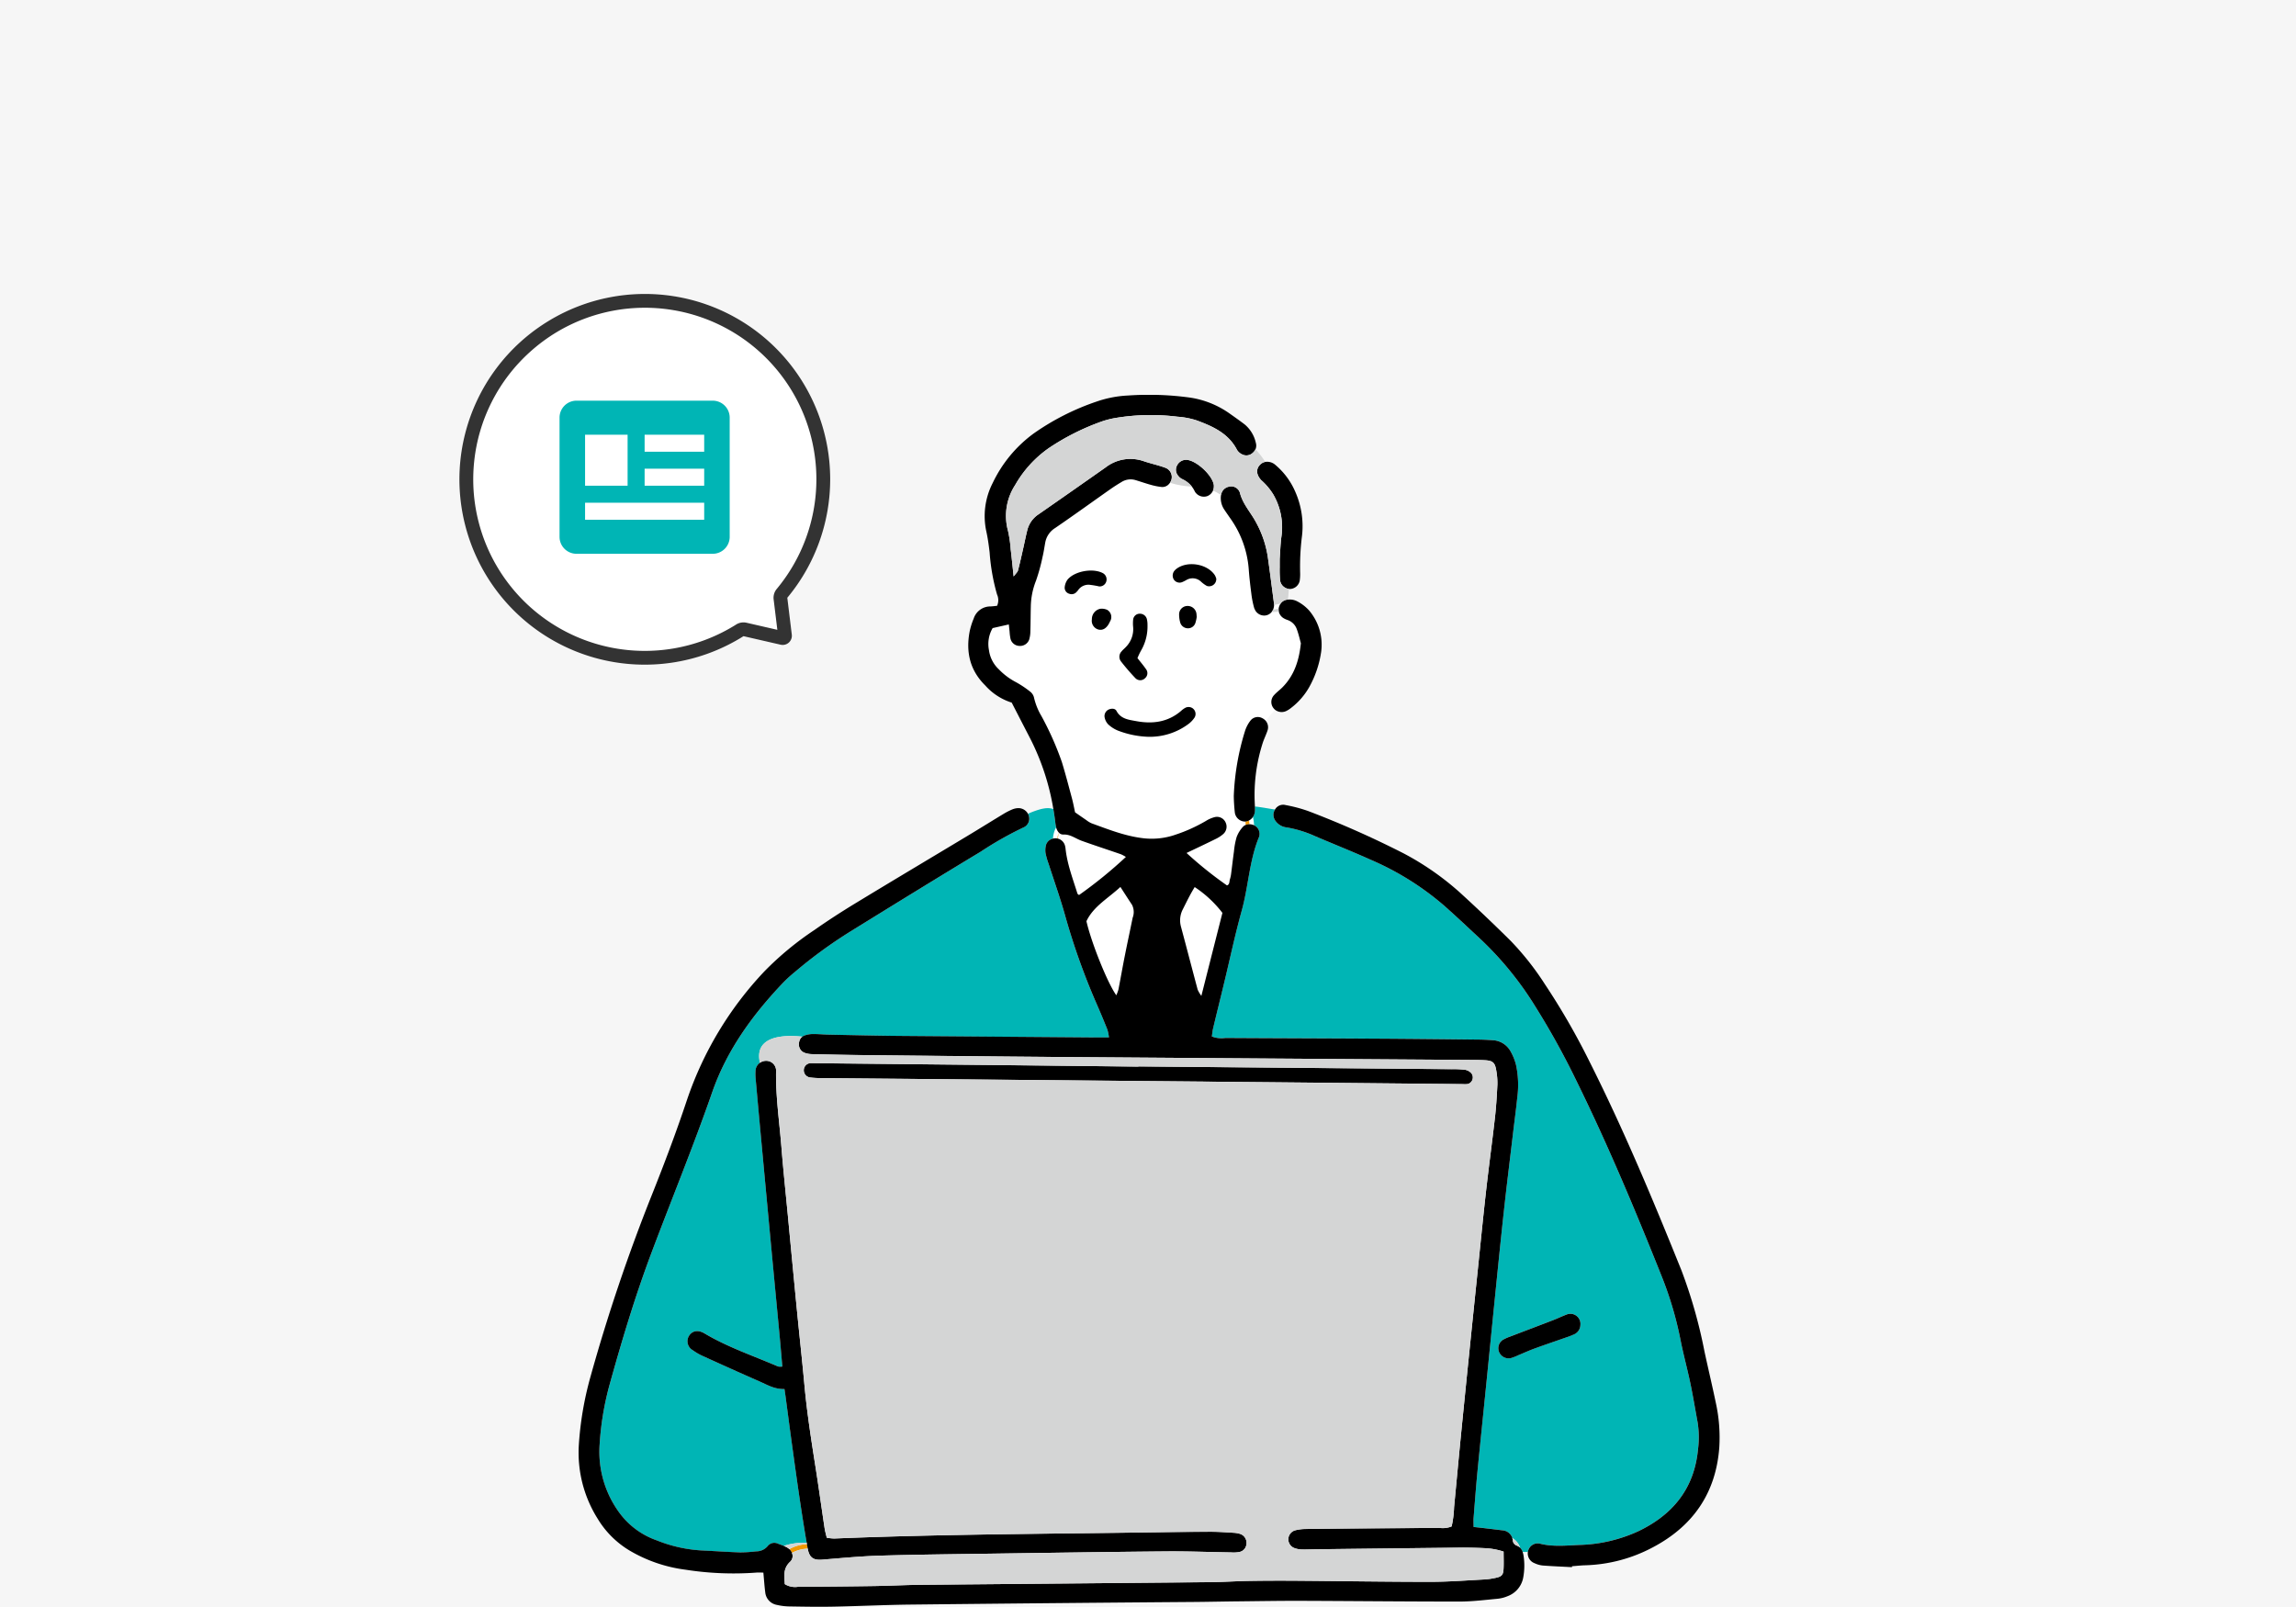 <svg xmlns="http://www.w3.org/2000/svg" xmlns:xlink="http://www.w3.org/1999/xlink" width="500" height="350" viewBox="0 0 500 350"><defs><clipPath id="a"><rect width="248.487" height="263.945" fill="none"/></clipPath></defs><g transform="translate(-230 -3442.506)"><path d="M0,0H500V350H0Z" transform="translate(230 3442.506)" fill="#f6f6f6"/><g transform="translate(356 3528.506)"><g clip-path="url(#a)"><path d="M128.067,109.147c-2.854-.989-5.731-1.916-8.571-2.942-1.312-.474-2.426-1.425-3.968-1.348a1.235,1.235,0,0,1-.988-.441.061.061,0,0,1-.013-.015,2.537,2.537,0,0,1-.492-.891c-.023-.07-.042-.14-.06-.212a4.558,4.558,0,0,0-.381.839,6.143,6.143,0,0,0-.312,1.607c.039-.01.079-.02.119-.027a2.173,2.173,0,0,1,.44-.04,1.972,1.972,0,0,1,.421.05,5.289,5.289,0,0,1,.254-1.253c-.057.421-.117.846-.167,1.273a2.149,2.149,0,0,1,1.5,1.4,4.02,4.02,0,0,1,.162.784c.361,3.389,1.589,6.549,2.584,9.774.043.134.23.224.35.336a96.537,96.537,0,0,0,10.208-8.3,7.71,7.71,0,0,0-1.093-.591" transform="translate(-9.98 -9.101)" fill="#fff"/><path d="M128.679,117.53c-2.782,2.565-5.894,4.251-7.4,7.463,1.061,4.663,4.59,13.464,6.5,16.134a8.762,8.762,0,0,0,.471-1.27c.46-2.345.866-4.7,1.33-7.044.569-2.862,1.185-5.717,1.765-8.579a3.45,3.45,0,0,0-.147-2.824c-.782-1.171-1.535-2.358-2.521-3.88" transform="translate(-10.684 -10.354)" fill="#fff"/><path d="M146.826,117.56c-1.028,1.664-1.786,3.258-2.58,4.836a5.193,5.193,0,0,0-.389,3.865c1.22,4.549,2.4,9.11,3.62,13.659a7.108,7.108,0,0,0,.8,1.344c1.578-6.223,3.059-12.069,4.587-18.082a24.819,24.819,0,0,0-6.041-5.622" transform="translate(-12.656 -10.357)" fill="#fff"/><path d="M163.066,50.825a4.559,4.559,0,0,1-.963-.44,2.284,2.284,0,0,1-.993-1.4c-.522.047-1.04.072-1.557.078a2.13,2.13,0,0,1-1.382.761,2.245,2.245,0,0,1-2.161-1.072.387.387,0,0,1-.181-.349,2.393,2.393,0,0,1-.088-.243,19.689,19.689,0,0,1-.614-3.129c-.23-1.759-.437-3.525-.562-5.294a21.927,21.927,0,0,0-4.047-11.114c-.454-.656-.918-1.308-1.352-1.976a4.446,4.446,0,0,1-.671-2.8c.007-.085.017-.17.032-.252a8.849,8.849,0,0,0-1.746-.976,2.224,2.224,0,0,1-1.21,1.195,2.268,2.268,0,0,1-2.433-.578,1.832,1.832,0,0,1-.315-.422,5.812,5.812,0,0,0-.658-1.075,19.7,19.7,0,0,1-4.751-.826,2.021,2.021,0,0,1-.16.207,1.922,1.922,0,0,1-1.652.717,14.059,14.059,0,0,1-2.333-.462c-1.113-.306-2.206-.688-3.311-1.025a3.718,3.718,0,0,0-3.081.394c-.841.5-1.67,1.026-2.468,1.587-4,2.812-7.965,5.682-12.005,8.441a4.694,4.694,0,0,0-2.153,3.194c-.187,1.051-.336,2.11-.591,3.143a40.5,40.5,0,0,1-1.413,5.128,16.006,16.006,0,0,0-1.131,5.445c-.052,1.868-.045,3.738-.1,5.6a6.441,6.441,0,0,1-.272,1.829,2.1,2.1,0,0,1-2.1,1.342,2.056,2.056,0,0,1-1.949-1.539,10.779,10.779,0,0,1-.2-1.579c-.057-.512-.11-1.023-.168-1.559-1.249.279-2.355.529-3.528.791A6.9,6.9,0,0,0,98,57.412a6.989,6.989,0,0,0,2.179,4.177,14.384,14.384,0,0,0,3.6,2.709,21.239,21.239,0,0,1,3.284,2.194,2.317,2.317,0,0,1,.769,1.347,14.137,14.137,0,0,0,1.609,3.93,66.343,66.343,0,0,1,4.431,9.983c.8,2.632,1.5,5.3,2.209,7.957.274,1.028.461,2.075.661,2.986.9.624,1.68,1.173,2.468,1.707a5.558,5.558,0,0,0,1.125.686c3.591,1.3,7.144,2.722,10.979,3.216a15.751,15.751,0,0,0,7.354-.753,34.4,34.4,0,0,0,6.549-2.965,6.878,6.878,0,0,1,1.931-.844,2.06,2.06,0,0,1,2.406,1.223,2.128,2.128,0,0,1-.524,2.443,7.026,7.026,0,0,1-1.542,1.03c-2.148,1.062-4.317,2.081-6.467,3.111a84.316,84.316,0,0,0,8.811,7.071c.618-.234.481-.858.634-1.317a7.281,7.281,0,0,0,.274-1.3c.209-1.585.384-3.179.606-4.764a17.277,17.277,0,0,1,.578-3.139,6.78,6.78,0,0,1,1.371-2.233,1.576,1.576,0,0,1,.616-.424c-.02-.247-.04-.49-.059-.734a.259.259,0,0,1-.046.005,2.269,2.269,0,0,1-2.258-1.881c-.192-1.218-.17-2.468-.24-3.7a54.255,54.255,0,0,1,2.433-14.1,7.328,7.328,0,0,1,1.21-2.321,2.029,2.029,0,0,1,2.525-.536,1.236,1.236,0,0,1,.12.06,2.443,2.443,0,0,1,.674.546,25.161,25.161,0,0,1,2.051-2.4,2.187,2.187,0,0,1-.337-.337,2.268,2.268,0,0,1-.289-.454,2.176,2.176,0,0,1,.421-2.458c.53-.589,1.188-1.061,1.752-1.624,2.565-2.572,3.648-5.784,4.05-9.637-.232-.825-.476-1.949-.871-3.014a3.257,3.257,0,0,0-1.979-2.031m-36.185,6.816c.277-.339.634-.616.928-.943a5.544,5.544,0,0,0,1.585-4.357,8,8,0,0,1,0-1.584,1.426,1.426,0,0,1,1.423-1.31,1.558,1.558,0,0,1,1.569,1.178,5.565,5.565,0,0,1,.132,1.315,10.446,10.446,0,0,1-1.435,5.584,14.667,14.667,0,0,0-.75,1.587c.686.881,1.322,1.62,1.868,2.42a1.424,1.424,0,0,1-.19,1.931,1.461,1.461,0,0,1-2.14,0,46.92,46.92,0,0,1-3.114-3.613,1.67,1.67,0,0,1,.127-2.206m-6.8-14.479a2.716,2.716,0,0,0-2.593,1.038,3.5,3.5,0,0,1-.519.6,1.4,1.4,0,0,1-1.489.29,1.35,1.35,0,0,1-.991-1.418A3.38,3.38,0,0,1,115.118,42c1.572-1.857,5.51-2.535,7.661-1.4a1.553,1.553,0,0,1,.763,1.806,1.5,1.5,0,0,1-1.549,1.1,17.957,17.957,0,0,0-1.917-.336m1.737,9.724a1.977,1.977,0,0,1-1.407-2.233,2.288,2.288,0,0,1,1.814-2.281,2.871,2.871,0,0,1,1.509.227,1.8,1.8,0,0,1,.629,2.515c-.614,1.42-1.5,2.039-2.545,1.772m20.952,19.158a5.563,5.563,0,0,1-1.247,1.35,14.065,14.065,0,0,1-9.227,2.837,20.183,20.183,0,0,1-6.213-1.332,6.947,6.947,0,0,1-2.2-1.43,3.02,3.02,0,0,1-.7-1.4,1.564,1.564,0,0,1,.881-1.757c.624-.267,1.384-.269,1.694.309.946,1.777,2.7,1.924,4.314,2.223,3.543.657,6.9.228,9.764-2.241a4.379,4.379,0,0,1,.853-.631,1.515,1.515,0,0,1,2.074,2.074m.17-20.558a1.689,1.689,0,0,1-1.62,1.138,1.759,1.759,0,0,1-1.631-1.123,6.318,6.318,0,0,1-.282-1.8,1.827,1.827,0,0,1,1.742-1.939,1.936,1.936,0,0,1,2.031,1.67c.033.171.033.349.065.726a8.438,8.438,0,0,1-.3,1.332m2.5-8.1a6.281,6.281,0,0,1-1.27-.931,2.667,2.667,0,0,0-3.189-.354,8.037,8.037,0,0,1-.938.469,1.5,1.5,0,0,1-1.834-.638,1.653,1.653,0,0,1,.267-1.949,2.27,2.27,0,0,1,.187-.188c2.318-1.953,6.787-1.312,8.5,1.233a3.541,3.541,0,0,1,.327.766,1.562,1.562,0,0,1-2.054,1.592" transform="translate(-8.625 -1.778)" fill="#fff"/><path d="M167.129,50.624a2.7,2.7,0,0,1,.345-.746c-.472.067-.941.16-1.408.262a2.75,2.75,0,0,1-.069.566,2.377,2.377,0,0,1-.172.512c.409-.1.821-.187,1.233-.262a1.875,1.875,0,0,1,.045-.237.957.957,0,0,1,.027-.095" transform="translate(-14.609 -4.394)" fill="#fff"/><path d="M160.3,101.46a1.949,1.949,0,0,1-.2.119c.042.267.072.539.095.813.059,0,.119,0,.18.008a2.374,2.374,0,0,1,.833.219,11.032,11.032,0,0,0-.244-1.834,2.359,2.359,0,0,1-.667.674" transform="translate(-14.105 -8.879)" fill="#fff"/><path d="M257.018,232.487c-.531-2.882-1.008-5.776-1.607-8.643-.656-3.131-1.512-6.221-2.126-9.357a78.09,78.09,0,0,0-4.175-14.036c-5.836-14.609-11.925-29.111-18.9-43.224a168.75,168.75,0,0,0-8.413-15.146,72.484,72.484,0,0,0-11.865-14.694c-2.735-2.542-5.445-5.115-8.244-7.585a61.812,61.812,0,0,0-15.78-9.849c-3.97-1.784-8.02-3.4-12.024-5.1a25.405,25.405,0,0,0-6.343-1.979,3.412,3.412,0,0,1-2.3-1.22,2.331,2.331,0,0,1-.6-1.729,2.2,2.2,0,0,1,.227-.749c.035-.067.07-.135.109-.2-1.459-.22-2.912-.507-4.379-.661a7.477,7.477,0,0,1,0,1c0,.065-.01.129-.017.192a2.428,2.428,0,0,1-.4,1.058,11.032,11.032,0,0,1,.244,1.834,1.987,1.987,0,0,1,.269.152,2.066,2.066,0,0,1,.821,2.353c-2.136,5.143-2.3,10.739-3.773,16.042-1.449,5.222-2.57,10.534-3.842,15.8-.794,3.284-1.608,6.562-2.394,9.849-.142.591-.191,1.206-.282,1.8a5.786,5.786,0,0,0,2.965.322c10.944.065,21.886.087,32.829.152,7.384.042,14.766.122,22.15.2,1.068.01,2.133.062,3.2.137a4.686,4.686,0,0,1,3.912,2.433,11.8,11.8,0,0,1,1.183,2.942,20.789,20.789,0,0,1,.27,7.166c-.257,2.565-.609,5.12-.914,7.681-.678,5.739-1.392,11.475-2.021,17.219-.707,6.453-1.345,12.914-2,19.372-.612,6.016-1.2,12.034-1.806,18.053-.631,6.283-1.295,12.561-1.9,18.846-.335,3.451-.592,6.911-.865,10.37-.046.6-.005,1.2-.005,1.936.854.095,1.539.167,2.226.247,1.325.157,2.647.309,3.969.476a2.429,2.429,0,0,1,2.243,1.7,3.731,3.731,0,0,1,1.661,2.026h-.042c.023.019.045.039.067.062a2.315,2.315,0,0,1,.571.936h1.126a2.331,2.331,0,0,1,.095-.389,2.121,2.121,0,0,1,.319-.608,2.144,2.144,0,0,1,2.241-.813c2.821.713,5.661.4,8.493.279a32.793,32.793,0,0,0,12.9-2.986c7.533-3.6,12.188-9.31,13-17.829a20.96,20.96,0,0,0-.078-5.846m-26.845-19.23a16.238,16.238,0,0,1-1.724.674c-2.335.821-4.681,1.614-7.006,2.462-1.158.422-2.283.941-3.423,1.41a11.639,11.639,0,0,1-1.724.667,2.267,2.267,0,0,1-2.55-1.424,2.188,2.188,0,0,1,.86-2.568,10.015,10.015,0,0,1,1.69-.754c3.054-1.17,6.113-2.32,9.165-3.5.989-.381,1.944-.845,2.935-1.22a2.189,2.189,0,0,1,3.094,2.213,2.3,2.3,0,0,1-1.315,2.039" transform="translate(-13.323 -8.662)" fill="#00b5b5"/><path d="M113.131,141.076a148.134,148.134,0,0,1-6.847-19.34c-1.053-3.673-2.334-7.279-3.5-10.914a15.512,15.512,0,0,1-.658-2.3,4.5,4.5,0,0,1,.109-1.831,2.045,2.045,0,0,1,1.507-1.348,6.143,6.143,0,0,1,.312-1.607,4.549,4.549,0,0,1,.381-.838,7.1,7.1,0,0,1-.17-.946c-.017-.138-.032-.273-.049-.407-.053-.4-.1-.8-.165-1.2q-.1-.711-.224-1.415c-1.247-.521-2.86-.009-4.042.4-.5.177-1,.381-1.48.6a2.163,2.163,0,0,1,.22.586,2.357,2.357,0,0,1,.05.389,2.041,2.041,0,0,1-1.285,2.013,76.163,76.163,0,0,0-9.269,5.255c-9.442,5.7-18.829,11.483-28.211,17.279a101.432,101.432,0,0,0-12.286,8.945,30.293,30.293,0,0,0-2.373,2.149c-6.7,7.011-12.379,14.756-15.593,23.981-4.127,11.845-8.9,23.435-13.3,35.167-3.566,9.5-6.467,19.206-9.175,28.975A63.659,63.659,0,0,0,5.017,237.3a22.447,22.447,0,0,0,4.589,15.256,17.051,17.051,0,0,0,7.927,5.66,30.58,30.58,0,0,0,9.586,2.164c2.842.136,5.682.337,8.524.429a30.356,30.356,0,0,0,3.456-.226,3.207,3.207,0,0,0,2.548-1.185,1.821,1.821,0,0,1,2.2-.487c.427.158.861.308,1.282.485a14.028,14.028,0,0,1,4.984-.681c-.492-2.805-.928-5.622-1.355-8.437-.585-3.865-1.123-7.74-1.657-11.615-.549-3.959-1.065-7.927-1.6-11.892-.057-.431-.128-.861-.227-1.547-2.181.062-3.805-.946-5.5-1.691-4.07-1.781-8.117-3.609-12.161-5.451a12.368,12.368,0,0,1-2.305-1.32,2.232,2.232,0,0,1-.744-3.241c.749-1.057,1.979-1.206,3.307-.412,5.063,3.016,10.639,4.886,16.017,7.2a3.039,3.039,0,0,0,.926.01c-.21-2.364-.4-4.649-.614-6.932q-.974-10.357-1.961-20.712-.962-10.226-1.907-20.451-.662-7.17-1.309-14.344a11.087,11.087,0,0,1-.04-2.129,2.235,2.235,0,0,1,.946-1.589c-1.25-5.475,4.32-6.211,9.24-5.677a1.852,1.852,0,0,1,.483-.259,5.574,5.574,0,0,1,1.819-.315c1.155-.01,2.308.108,3.463.132,5.07.1,10.14.224,15.21.272q21.349.2,42.7.337c.968,0,1.936,0,3.094,0a9.658,9.658,0,0,0-.332-1.674c-.793-1.979-1.6-3.955-2.47-5.9" transform="translate(-0.437 -8.696)" fill="#00b5b5"/><path d="M160.123,102.47c-.023-.274-.052-.546-.095-.813a1.968,1.968,0,0,1-.773.23c.02.244.039.486.059.733a2.11,2.11,0,0,1,.809-.15" transform="translate(-14.03 -8.956)" fill="#f39800"/><path d="M114.612,104.587a5.289,5.289,0,0,0-.254,1.253.757.757,0,0,1,.088.02c.049-.427.109-.852.167-1.273" transform="translate(-10.075 -9.214)" fill="#f39800"/><path d="M54.156,274.495a.333.333,0,0,0-.052,0,8.583,8.583,0,0,0-3.676,1.026l0,0c-.036.017-.067.037-.1.057a2.312,2.312,0,0,1,.574.826,7.411,7.411,0,0,1,3.209-.913.494.494,0,0,0,.219-.056c-.015-.082-.029-.167-.042-.249-.043-.23-.085-.46-.125-.691" transform="translate(-4.433 -24.183)" fill="#f39800"/><path d="M220.632,225.153a2.189,2.189,0,0,0-.861,2.568,2.268,2.268,0,0,0,2.551,1.424,11.39,11.39,0,0,0,1.723-.667c1.141-.469,2.266-.988,3.423-1.41,2.326-.848,4.672-1.641,7.007-2.462a16.316,16.316,0,0,0,1.724-.674,2.3,2.3,0,0,0,1.315-2.038,2.188,2.188,0,0,0-3.094-2.213c-.991.374-1.947.838-2.935,1.219-3.052,1.178-6.111,2.328-9.165,3.5a9.983,9.983,0,0,0-1.69.754" transform="translate(-19.351 -19.338)"/><path d="M205.6,252.018a2.327,2.327,0,0,0-.572-.936c-.022-.022-.045-.042-.067-.062a2.173,2.173,0,0,0-.634-.387,1.312,1.312,0,0,1-.884-1.178,3.139,3.139,0,0,0-.1-.461,2.429,2.429,0,0,0-2.243-1.7c-1.322-.168-2.645-.32-3.97-.477-.686-.08-1.371-.152-2.225-.247,0-.731-.04-1.338,0-1.936.274-3.459.532-6.919.866-10.37.609-6.286,1.272-12.563,1.9-18.846.606-6.019,1.195-12.037,1.806-18.053.654-6.457,1.292-12.92,2-19.372.629-5.744,1.342-11.481,2.022-17.219.3-2.561.656-5.115.913-7.68a20.77,20.77,0,0,0-.269-7.167,11.8,11.8,0,0,0-1.183-2.942,4.69,4.69,0,0,0-3.913-2.433c-1.065-.075-2.13-.127-3.2-.137-7.383-.077-14.766-.158-22.15-.2-10.944-.065-21.885-.088-32.828-.152a5.785,5.785,0,0,1-2.965-.322c.089-.6.14-1.21.282-1.8.786-3.286,1.6-6.565,2.393-9.849,1.273-5.27,2.393-10.582,3.843-15.8,1.47-5.3,1.637-10.9,3.773-16.042a2.066,2.066,0,0,0-.821-2.353,2.043,2.043,0,0,0-.27-.152,2.364,2.364,0,0,0-.833-.219c-.06-.005-.12-.008-.18-.008a2.121,2.121,0,0,0-.809.15,1.6,1.6,0,0,0-.616.425,6.758,6.758,0,0,0-1.37,2.233,17.264,17.264,0,0,0-.579,3.139c-.222,1.584-.4,3.179-.606,4.763a7.17,7.17,0,0,1-.274,1.3c-.152.46-.015,1.083-.634,1.318a84.433,84.433,0,0,1-8.811-7.071c2.151-1.03,4.32-2.049,6.468-3.112a7.026,7.026,0,0,0,1.542-1.03,2.126,2.126,0,0,0,.524-2.442,2.058,2.058,0,0,0-2.406-1.223,6.878,6.878,0,0,0-1.931.844,34.352,34.352,0,0,1-6.55,2.964,15.758,15.758,0,0,1-7.353.754c-3.835-.494-7.389-1.911-10.979-3.216a5.5,5.5,0,0,1-1.125-.687c-.789-.533-1.569-1.082-2.468-1.706-.2-.911-.387-1.959-.661-2.987-.711-2.66-1.408-5.325-2.209-7.957a66.425,66.425,0,0,0-4.431-9.983,14.121,14.121,0,0,1-1.609-3.93,2.32,2.32,0,0,0-.769-1.348,21.3,21.3,0,0,0-3.284-2.193,14.384,14.384,0,0,1-3.6-2.709,6.989,6.989,0,0,1-2.179-4.177,6.9,6.9,0,0,1,.793-4.84L93.693,50c.057.537.11,1.049.168,1.56a10.552,10.552,0,0,0,.2,1.579,2.056,2.056,0,0,0,1.949,1.539,2.1,2.1,0,0,0,2.1-1.342,6.446,6.446,0,0,0,.272-1.829c.057-1.867.05-3.735.1-5.6a15.979,15.979,0,0,1,1.131-5.444,40.392,40.392,0,0,0,1.412-5.128c.254-1.033.4-2.094.592-3.144A4.689,4.689,0,0,1,103.779,29c4.04-2.76,8-5.629,12-8.441.8-.562,1.627-1.088,2.468-1.587a3.721,3.721,0,0,1,3.082-.395c1.105.337,2.2.719,3.311,1.026a14.021,14.021,0,0,0,2.333.461,1.917,1.917,0,0,0,1.651-.716,2,2,0,0,0,.161-.207,2.152,2.152,0,0,0-1.073-3.286c-1.495-.552-3.074-.881-4.586-1.392a8.814,8.814,0,0,0-8.339,1.323q-7.306,5.15-14.646,10.245a5.772,5.772,0,0,0-2.421,3.4c-.347,1.378-.616,2.772-.933,4.157-.355,1.557-.694,3.119-1.105,4.663-.095.357-.452.644-.941,1.3-.237-2.2-.409-3.962-.618-5.721a27.236,27.236,0,0,0-.6-4.218,12.307,12.307,0,0,1,1.558-9.973,24.706,24.706,0,0,1,7.3-8.027,51.445,51.445,0,0,1,11.65-5.849,18.809,18.809,0,0,1,3.1-.763,46.806,46.806,0,0,1,13.292-.242,17.345,17.345,0,0,1,4.179.8c3.511,1.3,6.92,2.808,8.788,6.421a2.582,2.582,0,0,0,1.175,1.008,2.007,2.007,0,0,0,2.243-.347l.007-.008a2.2,2.2,0,0,0,.6-.8,2.06,2.06,0,0,0,.07-1.367,7.216,7.216,0,0,0-2.44-4.032c-1.061-.806-2.151-1.579-3.242-2.348A20.044,20.044,0,0,0,133.232.606,65.682,65.682,0,0,0,119.659.141a24.292,24.292,0,0,0-6.792,1.3A53.663,53.663,0,0,0,99.108,8.408a28.526,28.526,0,0,0-8.926,10.784A15.764,15.764,0,0,0,88.81,29.826c.322,1.47.519,2.975.7,4.469a44.393,44.393,0,0,0,1.614,9.172,3.013,3.013,0,0,1,.01,2.48c-.44.04-.951.115-1.463.132a3.818,3.818,0,0,0-3.635,2.657,15.64,15.64,0,0,0-.876,2.795c-.848,4.478.047,8.459,3.4,11.762a12.891,12.891,0,0,0,5.757,3.733c1.413,2.742,2.712,5.267,4.017,7.789a52.561,52.561,0,0,1,5.058,15.418q.119.7.224,1.414c.06.4.112.8.165,1.2.017.135.032.269.049.407a7.1,7.1,0,0,0,.17.946c.017.072.037.142.06.212a2.525,2.525,0,0,0,.492.89.064.064,0,0,0,.013.016,1.238,1.238,0,0,0,.988.441c1.542-.078,2.655.874,3.968,1.348,2.84,1.025,5.717,1.953,8.571,2.942a7.563,7.563,0,0,1,1.092.591,96.561,96.561,0,0,1-10.208,8.3c-.119-.112-.306-.2-.349-.337-1-3.224-2.223-6.385-2.584-9.774a4.08,4.08,0,0,0-.162-.783,2.152,2.152,0,0,0-1.5-1.4c-.03-.007-.057-.015-.088-.02a1.986,1.986,0,0,0-.422-.049,2.168,2.168,0,0,0-.439.039c-.04.008-.08.018-.119.028A2.04,2.04,0,0,0,101.8,97.99a4.484,4.484,0,0,0-.11,1.831,15.563,15.563,0,0,0,.659,2.3c1.17,3.636,2.45,7.241,3.5,10.915a148.168,148.168,0,0,0,6.847,19.34c.865,1.949,1.677,3.925,2.47,5.9a9.763,9.763,0,0,1,.332,1.674c-1.158,0-2.127.005-3.094,0q-21.349-.164-42.7-.336c-5.07-.047-10.14-.172-15.21-.272-1.155-.026-2.308-.142-3.463-.132a5.55,5.55,0,0,0-1.819.314,1.848,1.848,0,0,0-.484.26,1.746,1.746,0,0,0-.641.906,2.293,2.293,0,0,0-.109.724,1.9,1.9,0,0,0,1.245,1.884,4.91,4.91,0,0,0,1.555.286c3.646.09,7.291.17,10.934.207q21.083.224,42.169.412,45.1.343,90.206.644c1.071.007,2.138,0,3.2.059,1.825.09,2.293.51,2.573,2.374a14.937,14.937,0,0,1,.226,2.922c-.117,2.4-.262,4.8-.531,7.181-.6,5.3-1.323,10.584-1.924,15.884-.628,5.569-1.175,11.146-1.755,16.718q-.977,9.42-1.939,18.841-.906,8.892-1.791,17.786c-.514,5.222-.993,10.448-1.495,15.67a21.781,21.781,0,0,1-.532,4.167,5.157,5.157,0,0,1-2.677.314c-5.337.053-10.677.073-16.014.112-4.36.033-8.719.066-13.078.133a9.337,9.337,0,0,0-2.361.306,2.035,2.035,0,0,0-.085,3.857,5.062,5.062,0,0,0,1.555.295c.978.033,1.956-.023,2.934-.035q15.745-.183,31.492-.362c1.777-.017,3.558.026,5.335.108a14.976,14.976,0,0,1,4.222.753c0,1.355.055,2.6-.015,3.827-.07,1.216-.4,1.589-1.54,1.849a15.99,15.99,0,0,1-2.634.392c-3.9.2-7.815.513-11.722.512-9.609,0-19.216-.16-28.822-.235-3.468-.025-6.939-.022-10.408.033-2.934.045-5.865.25-8.8.277q-31.358.306-62.717.571c-3.469.033-6.937.217-10.4.272q-8.271.127-16.544.158a4.244,4.244,0,0,1-2.932-.576c-.079-1.694-.441-3.359,1.141-4.846a1.708,1.708,0,0,0,.417-1.949,2.312,2.312,0,0,0-.574-.826.119.119,0,0,0-.03-.025,2.415,2.415,0,0,0-.486-.349,7,7,0,0,0-.684-.325c-.421-.177-.855-.326-1.282-.484a1.821,1.821,0,0,0-2.2.487,3.212,3.212,0,0,1-2.548,1.185,30.357,30.357,0,0,1-3.456.227c-2.841-.093-5.681-.295-8.524-.429a30.63,30.63,0,0,1-9.586-2.163,17.075,17.075,0,0,1-7.928-5.662A22.451,22.451,0,0,1,4.58,228.6a63.726,63.726,0,0,1,2.059-12.619c2.707-9.768,5.609-19.477,9.175-28.974,4.406-11.733,9.177-23.323,13.3-35.167,3.214-9.225,8.887-16.97,15.593-23.981a30.106,30.106,0,0,1,2.373-2.148,101.332,101.332,0,0,1,12.286-8.945c9.383-5.8,18.769-11.583,28.211-17.28a76.418,76.418,0,0,1,9.27-5.255,2.039,2.039,0,0,0,1.285-2.013,2.383,2.383,0,0,0-.05-.389,2.164,2.164,0,0,0-.22-.586,2.367,2.367,0,0,0-2.111-1.235,3.639,3.639,0,0,0-1.289.276,14.38,14.38,0,0,0-1.894.964c-2.665,1.61-5.3,3.258-7.972,4.863-8.078,4.858-16.179,9.679-24.234,14.574-3.039,1.847-6.036,3.778-8.943,5.822a67.494,67.494,0,0,0-10.892,8.985A76.231,76.231,0,0,0,23.591,153.6c-2.213,6.657-4.694,13.239-7.281,19.765A386.893,386.893,0,0,0,2.544,214.012a72.122,72.122,0,0,0-2.493,14.7,27.043,27.043,0,0,0,4.084,16.031,20.266,20.266,0,0,0,6.9,6.92,31.885,31.885,0,0,0,12.276,4.217,67.643,67.643,0,0,0,15.433.624c.429-.037.863,0,1.495,0,.152,1.632.232,2.962.407,4.277a3.073,3.073,0,0,0,2.528,2.759,12.913,12.913,0,0,0,2.634.335c3.2.052,6.405.112,9.607.05,5.691-.11,11.381-.395,17.072-.454q30.961-.338,61.916-.574c3.114-.027,6.227-.1,9.341-.129,4.534-.047,9.071-.128,13.6-.112,11.475.037,22.953.162,34.429.16,2.748,0,5.5-.345,8.242-.6a7.691,7.691,0,0,0,2.321-.584,5.342,5.342,0,0,0,3.393-4.143,14.1,14.1,0,0,0,.078-4.511,4.912,4.912,0,0,0-.22-.956M117.568,129.5a8.762,8.762,0,0,1-.471,1.27c-1.914-2.67-5.445-11.47-6.505-16.134,1.51-3.211,4.622-4.9,7.4-7.463.985,1.522,1.739,2.71,2.52,3.88a3.45,3.45,0,0,1,.148,2.824c-.579,2.862-1.2,5.717-1.765,8.579-.464,2.343-.871,4.7-1.33,7.044m17.254.06c-1.22-4.549-2.4-9.11-3.62-13.658a5.2,5.2,0,0,1,.388-3.866c.794-1.577,1.552-3.172,2.581-4.836a24.815,24.815,0,0,1,6.04,5.622c-1.527,6.014-3.009,11.86-4.586,18.083a7.087,7.087,0,0,1-.8-1.345" transform="translate(0 0)"/><path d="M55.128,162.73a18.211,18.211,0,0,0,2.393.138q41.751.384,83.5.763,28.145.261,56.289.546a5.137,5.137,0,0,0,1.061-.023,1.484,1.484,0,0,0,.8-2.33,2.454,2.454,0,0,0-1.322-.759,21.105,21.105,0,0,0-2.924-.142q-34.148-.3-68.3-.6v.04q-10.671-.116-21.341-.237-24.935-.263-49.871-.517a1.546,1.546,0,0,0-1.632,1.413,1.575,1.575,0,0,0,1.345,1.7" transform="translate(-4.738 -14.062)"/><path d="M262.26,228.1c-.776-3.741-1.67-7.456-2.47-11.188a107.645,107.645,0,0,0-5.03-17.672c-6.181-15.333-12.543-30.588-19.98-45.373a152.659,152.659,0,0,0-9.714-16.857,61.2,61.2,0,0,0-7.416-9.416q-5.393-5.352-11.007-10.485a60.832,60.832,0,0,0-12.446-8.666,210.173,210.173,0,0,0-20.707-9.177,31.867,31.867,0,0,0-4.881-1.293,2.041,2.041,0,0,0-2.334.968c-.04.063-.075.129-.109.2a2.182,2.182,0,0,0-.227.749,2.331,2.331,0,0,0,.6,1.729,3.412,3.412,0,0,0,2.3,1.22,25.467,25.467,0,0,1,6.343,1.979c4,1.7,8.054,3.317,12.024,5.1a61.812,61.812,0,0,1,15.78,9.849c2.8,2.47,5.51,5.043,8.244,7.585a72.449,72.449,0,0,1,11.864,14.694,168.659,168.659,0,0,1,8.414,15.146c6.979,14.113,13.068,28.615,18.9,43.224a78.09,78.09,0,0,1,4.175,14.036c.614,3.136,1.469,6.226,2.126,9.357.6,2.867,1.075,5.761,1.607,8.643a20.96,20.96,0,0,1,.077,5.846c-.816,8.519-5.472,14.227-13.005,17.829a32.786,32.786,0,0,1-12.9,2.986c-2.832.122-5.672.434-8.493-.279a2.145,2.145,0,0,0-2.241.813,2.172,2.172,0,0,0-.319.609,2.512,2.512,0,0,0-.095.388,2.265,2.265,0,0,0,1.457,2.44,5.458,5.458,0,0,0,1.782.507c2.118.16,4.244.244,6.368.357,0-.068,0-.137.007-.2.976-.073,1.951-.185,2.927-.21a33.2,33.2,0,0,0,14.579-3.86c8.748-4.584,13.811-11.757,14.564-21.766a35.144,35.144,0,0,0-.763-9.806" transform="translate(-14.618 -8.626)"/><path d="M169.066,48.9c-.062,0-.122.007-.182.015a1.939,1.939,0,0,0-.835.285,1.963,1.963,0,0,0-.609.592,2.73,2.73,0,0,0-.345.746.957.957,0,0,0-.027.095,1.875,1.875,0,0,0-.045.237,1.832,1.832,0,0,0,.037.648,2.288,2.288,0,0,0,.993,1.4,4.556,4.556,0,0,0,.963.439,3.261,3.261,0,0,1,1.979,2.031c.394,1.066.639,2.189.871,3.015-.4,3.853-1.485,7.064-4.05,9.636-.564.564-1.223,1.036-1.752,1.625a2.176,2.176,0,0,0-.421,2.458,2.321,2.321,0,0,0,.289.454,2.14,2.14,0,0,0,.337.336,2.324,2.324,0,0,0,2.552.177,5.148,5.148,0,0,0,.888-.581,14.97,14.97,0,0,0,3.985-4.574,22.254,22.254,0,0,0,2.567-7.5,11.536,11.536,0,0,0-2.61-9.175,9.109,9.109,0,0,0-2.727-2.054,3.465,3.465,0,0,0-1.859-.3" transform="translate(-14.574 -4.307)"/><path d="M163.116,20.142a13.763,13.763,0,0,1,2.46,2.972,14.242,14.242,0,0,1,1.729,9.377c-.191,1.587-.24,3.192-.342,4.656,0,.668-.007,1.2,0,1.734a25.368,25.368,0,0,0,.083,2.924,2.155,2.155,0,0,0,.978,1.53,2.092,2.092,0,0,0,.958.336,1.585,1.585,0,0,0,.295.007,2.229,2.229,0,0,0,2.041-1.806,10.256,10.256,0,0,0,.085-1.858,53.192,53.192,0,0,1,.355-7.451A18.516,18.516,0,0,0,170.3,22.4a15.77,15.77,0,0,0-4.267-5.724,2.707,2.707,0,0,0-2.21-.671,2.122,2.122,0,0,0-.906.407,2.08,2.08,0,0,0-.26.234c-.89.943-.8,2.146.263,3.318.057.065.13.122.194.182" transform="translate(-14.277 -1.406)"/><path d="M164.44,49.216a2,2,0,0,0,.287-.464,2.326,2.326,0,0,0,.171-.512,2.687,2.687,0,0,0,.07-.566c0-.06,0-.119,0-.182-.023-.174-.045-.352-.067-.526-.431-3.256-.841-6.515-1.3-9.766a22.734,22.734,0,0,0-2.558-7.51c-1.155-2.179-2.922-4.01-3.533-6.507a1.971,1.971,0,0,0-2.376-1.256,2.135,2.135,0,0,0-1.332.854,2.354,2.354,0,0,0-.388.968,2.525,2.525,0,0,0-.033.252,4.446,4.446,0,0,0,.671,2.8c.434.669.9,1.32,1.352,1.977a21.916,21.916,0,0,1,4.047,11.113c.125,1.769.332,3.535.562,5.294a19.792,19.792,0,0,0,.614,3.129,2.316,2.316,0,0,0,.088.243,2.044,2.044,0,0,0,.181.349,2.244,2.244,0,0,0,2.161,1.073,2.125,2.125,0,0,0,1.382-.761" transform="translate(-13.512 -1.928)"/><path d="M163.785,79.96a2.178,2.178,0,0,0-.357-2.179,2.446,2.446,0,0,0-.674-.546c-.04-.023-.08-.042-.119-.06a2.029,2.029,0,0,0-2.526.537,7.323,7.323,0,0,0-1.21,2.32,54.253,54.253,0,0,0-2.432,14.1,37.034,37.034,0,0,0,.239,3.7,2.268,2.268,0,0,0,2.258,1.881.259.259,0,0,0,.046-.005,1.956,1.956,0,0,0,.773-.229,1.8,1.8,0,0,0,.2-.12,2.333,2.333,0,0,0,.667-.673,2.4,2.4,0,0,0,.4-1.059c.007-.062.016-.127.017-.191a7.183,7.183,0,0,0,0-1c-.01-.22-.022-.442-.03-.662a37,37,0,0,1,1.785-13.349c.292-.833.678-1.631.966-2.465" transform="translate(-13.785 -6.779)"/><path d="M149.31,45.172a1.562,1.562,0,0,0,2.054-1.592,3.541,3.541,0,0,0-.327-.766c-1.716-2.545-6.185-3.186-8.5-1.233a2.27,2.27,0,0,0-.187.188,1.653,1.653,0,0,0-.267,1.949,1.5,1.5,0,0,0,1.834.638,8.037,8.037,0,0,0,.938-.469,2.667,2.667,0,0,1,3.189.354,6.281,6.281,0,0,0,1.27.931" transform="translate(-12.499 -3.563)"/><path d="M143.971,19.683a6.139,6.139,0,0,1,.885.494,5.354,5.354,0,0,1,1.25,1.153,5.815,5.815,0,0,1,.659,1.075,1.855,1.855,0,0,0,.314.422,2.269,2.269,0,0,0,2.433.578,2.224,2.224,0,0,0,1.21-1.195,2.135,2.135,0,0,0,.19-.876c0-.059,0-.119,0-.18,0-.03,0-.055,0-.085-.237-2.106-3.715-5.377-5.9-5.556a2.213,2.213,0,0,0-2.143,1.272,1.973,1.973,0,0,0,.3,2.231,2.266,2.266,0,0,0,.809.667" transform="translate(-12.567 -1.366)"/><path d="M147.185,52.091a1.937,1.937,0,0,0-2.031-1.67,1.828,1.828,0,0,0-1.742,1.939,6.319,6.319,0,0,0,.282,1.8,1.757,1.757,0,0,0,1.631,1.123,1.688,1.688,0,0,0,1.62-1.138,8.438,8.438,0,0,0,.3-1.332c-.032-.377-.032-.554-.065-.726" transform="translate(-12.635 -4.442)"/><path d="M126.32,78.259a6.937,6.937,0,0,0,2.2,1.43,20.183,20.183,0,0,0,6.213,1.332,14.072,14.072,0,0,0,9.228-2.837,5.6,5.6,0,0,0,1.247-1.35,1.515,1.515,0,0,0-2.074-2.074,4.313,4.313,0,0,0-.854.631c-2.859,2.468-6.22,2.9-9.764,2.241-1.609-.3-3.368-.447-4.314-2.223-.309-.579-1.07-.576-1.693-.309a1.564,1.564,0,0,0-.881,1.756,3.011,3.011,0,0,0,.7,1.4" transform="translate(-11.063 -6.568)"/><path d="M129.634,60.469a1.669,1.669,0,0,0-.127,2.206,47.286,47.286,0,0,0,3.113,3.613,1.463,1.463,0,0,0,2.141,0,1.424,1.424,0,0,0,.19-1.931c-.546-.8-1.183-1.539-1.869-2.42a14.86,14.86,0,0,1,.751-1.588,10.44,10.44,0,0,0,1.434-5.584,5.517,5.517,0,0,0-.131-1.315,1.559,1.559,0,0,0-1.57-1.178,1.425,1.425,0,0,0-1.422,1.31,7.994,7.994,0,0,0,0,1.584,5.543,5.543,0,0,1-1.584,4.357c-.295.326-.651.6-.928.943" transform="translate(-11.378 -4.605)"/><path d="M123.987,55.608c1.043.267,1.931-.352,2.545-1.772a1.8,1.8,0,0,0-.628-2.515,2.876,2.876,0,0,0-1.51-.227,2.29,2.29,0,0,0-1.814,2.281,1.977,1.977,0,0,0,1.407,2.233" transform="translate(-10.798 -4.5)"/><path d="M125.144,44.323a1.553,1.553,0,0,0-.763-1.806c-2.151-1.133-6.089-.454-7.661,1.4a3.38,3.38,0,0,0-.634,1.677,1.349,1.349,0,0,0,.991,1.417,1.4,1.4,0,0,0,1.489-.29,3.54,3.54,0,0,0,.519-.6,2.716,2.716,0,0,1,2.593-1.038,18.194,18.194,0,0,1,1.917.336,1.5,1.5,0,0,0,1.549-1.1" transform="translate(-10.226 -3.697)"/><path d="M47.837,192.475c-.464-4.868-.983-9.732-1.372-14.6-.437-5.491-1.253-10.953-1.17-16.48a2.143,2.143,0,0,0-2.046-2.335,2.335,2.335,0,0,0-.532.032,2.376,2.376,0,0,0-.94.392,2.235,2.235,0,0,0-.946,1.589,11.079,11.079,0,0,0,.039,2.128q.64,7.174,1.31,14.345.947,10.225,1.906,20.45.974,10.356,1.961,20.712c.214,2.283.4,4.569.614,6.932a3.04,3.04,0,0,1-.926-.01c-5.377-2.318-10.954-4.187-16.017-7.2-1.328-.793-2.558-.644-3.306.412a2.232,2.232,0,0,0,.743,3.241,12.4,12.4,0,0,0,2.305,1.32c4.045,1.841,8.092,3.67,12.162,5.451,1.7.744,3.321,1.752,5.5,1.69.1.686.17,1.115.227,1.547.532,3.965,1.048,7.933,1.6,11.892.534,3.876,1.073,7.75,1.657,11.616.427,2.814.864,5.631,1.355,8.436.017.1.035.2.052.3.04.232.083.461.125.69.013.083.027.168.043.25,0,.023.007.042.013.065.359,1.969,1.285,2.518,3.169,2.363.95-.077,1.9-.159,2.849-.239,3.214-.272,6.431-.534,9.65-.631,8.089-.24,16.183-.317,24.276-.435,12.717-.181,25.436-.381,38.154-.492,4.711-.042,9.424.15,14.137.223a6.807,6.807,0,0,0,1.847-.112,1.909,1.909,0,0,0,1.454-1.722,2.048,2.048,0,0,0-1.237-2.154,5.63,5.63,0,0,0-1.562-.292c-1.6-.1-3.2-.214-4.8-.217-3.823,0-7.647.045-11.473.1-23.564.355-47.139.4-70.694,1.368a11.7,11.7,0,0,1-1.63-.168c-.171-.761-.374-1.437-.476-2.13C55.2,256.4,54.594,252,53.9,247.608c-.941-5.97-1.874-11.941-2.43-17.967-.524-5.667-1.151-11.321-1.7-16.985-.661-6.725-1.292-13.454-1.931-20.181" transform="translate(-2.29 -14.012)"/><path d="M103.117,34.257c.21,1.759.382,3.521.619,5.721.489-.661.845-.947.94-1.3.412-1.544.751-3.106,1.105-4.663.317-1.384.586-2.779.934-4.156a5.777,5.777,0,0,1,2.42-3.4q7.329-5.113,14.647-10.245a8.811,8.811,0,0,1,8.338-1.322c1.513.512,3.092.841,4.586,1.392a2.149,2.149,0,0,1,1.073,3.286,19.711,19.711,0,0,0,4.751.826,5.39,5.39,0,0,0-1.25-1.153,6.189,6.189,0,0,0-.885-.494,2.258,2.258,0,0,1-.809-.667,1.973,1.973,0,0,1-.3-2.231,2.213,2.213,0,0,1,2.143-1.272c2.189.18,5.667,3.451,5.9,5.556,0,.03,0,.056,0,.085,0,.06,0,.12,0,.18a2.135,2.135,0,0,1-.19.876,8.882,8.882,0,0,1,1.747.976,2.349,2.349,0,0,1,.388-.968,2.131,2.131,0,0,1,1.332-.854,1.969,1.969,0,0,1,2.375,1.256c.612,2.5,2.378,4.329,3.534,6.507a22.7,22.7,0,0,1,2.557,7.51c.462,3.251.871,6.51,1.3,9.766.023.174.045.351.067.526,0,.062,0,.122,0,.182.467-.1.936-.2,1.407-.263a1.97,1.97,0,0,1,.609-.591,1.932,1.932,0,0,1,.835-.285c.06-.007.12-.013.182-.015.075-.776.138-1.552.214-2.328a2.09,2.09,0,0,1-.957-.337,2.152,2.152,0,0,1-.978-1.529,25.371,25.371,0,0,1-.082-2.924c-.007-.533,0-1.065,0-1.734.1-1.465.15-3.069.342-4.656a14.239,14.239,0,0,0-1.729-9.376,13.789,13.789,0,0,0-2.46-2.972c-.065-.06-.138-.118-.2-.182-1.058-1.173-1.153-2.376-.262-3.318a2.012,2.012,0,0,1,.259-.234,2.12,2.12,0,0,1,.906-.407,18.289,18.289,0,0,0-2.136-2.765,2.2,2.2,0,0,1-.6.8l-.008.007a2.007,2.007,0,0,1-2.243.347,2.569,2.569,0,0,1-1.175-1.008c-1.869-3.613-5.278-5.123-8.788-6.42a17.362,17.362,0,0,0-4.18-.8,46.807,46.807,0,0,0-13.292.242,18.834,18.834,0,0,0-3.1.764,51.379,51.379,0,0,0-11.65,5.848,24.7,24.7,0,0,0-7.3,8.027,12.3,12.3,0,0,0-1.557,9.973,27.115,27.115,0,0,1,.6,4.217" transform="translate(-8.991 -0.426)" fill="#d4d5d5"/><path d="M201.02,264.675c-1.776-.083-3.558-.125-5.335-.108q-15.747.164-31.492.361c-.978.013-1.956.068-2.934.036a5.056,5.056,0,0,1-1.554-.295,2.035,2.035,0,0,1,.085-3.857,9.379,9.379,0,0,1,2.36-.307c4.359-.067,8.719-.1,13.078-.132,5.337-.04,10.677-.06,16.014-.112a5.158,5.158,0,0,0,2.677-.315,21.772,21.772,0,0,0,.532-4.166c.5-5.222.981-10.448,1.495-15.67q.877-8.892,1.792-17.786.962-9.42,1.939-18.842c.579-5.572,1.125-11.148,1.754-16.717.6-5.3,1.323-10.585,1.924-15.885.27-2.383.414-4.783.532-7.181a14.948,14.948,0,0,0-.227-2.922c-.279-1.864-.749-2.282-2.572-2.373-1.065-.055-2.134-.052-3.2-.06q-45.1-.321-90.207-.644-21.083-.16-42.168-.411c-3.643-.037-7.289-.118-10.935-.207a4.926,4.926,0,0,1-1.554-.287,1.9,1.9,0,0,1-1.246-1.884,2.287,2.287,0,0,1,.11-.723,1.732,1.732,0,0,1,.641-.906c-4.921-.534-10.49.2-9.24,5.677a2.385,2.385,0,0,1,.941-.392,2.335,2.335,0,0,1,.532-.032A2.144,2.144,0,0,1,46.8,160.87c-.083,5.526.733,10.988,1.17,16.48.389,4.873.908,9.737,1.372,14.605q.957,10.091,1.931,20.181c.554,5.664,1.18,11.318,1.7,16.985.556,6.025,1.489,12,2.43,17.967.691,4.389,1.295,8.793,1.959,13.188.1.693.3,1.369.476,2.13a11.691,11.691,0,0,0,1.63.168c23.554-.968,47.13-1.014,70.694-1.368,3.825-.06,7.65-.1,11.473-.1,1.6,0,3.2.119,4.8.217a5.565,5.565,0,0,1,1.562.292,2.048,2.048,0,0,1,1.237,2.154,1.91,1.91,0,0,1-1.454,1.722,6.806,6.806,0,0,1-1.847.112c-4.714-.073-9.426-.264-14.137-.223-12.718.11-25.437.31-38.155.492-8.091.118-16.186.2-24.276.434-3.218.1-6.434.359-9.649.632-.95.079-1.9.161-2.85.239-1.884.155-2.81-.394-3.169-2.363,0-.023-.007-.042-.012-.065a.514.514,0,0,1-.22.055,7.436,7.436,0,0,0-3.209.913,1.709,1.709,0,0,1-.417,1.95c-1.582,1.487-1.22,3.152-1.14,4.846a4.242,4.242,0,0,0,2.932.575q8.271-.033,16.543-.157c3.469-.055,6.937-.24,10.4-.272q31.358-.3,62.717-.572c2.934-.027,5.866-.232,8.8-.276,3.468-.056,6.94-.057,10.408-.033,9.606.075,19.213.234,28.822.234,3.908,0,7.818-.306,11.722-.512a16,16,0,0,0,2.635-.391c1.143-.26,1.47-.634,1.539-1.849.07-1.232.016-2.473.016-3.827a14.949,14.949,0,0,0-4.222-.753M140.082,163.06q-41.751-.39-83.5-.763a18.206,18.206,0,0,1-2.393-.138,1.574,1.574,0,0,1-1.345-1.7,1.546,1.546,0,0,1,1.632-1.413q24.935.258,49.871.517,10.671.112,21.341.237v-.04q34.15.3,68.3.6a21.1,21.1,0,0,1,2.924.142,2.454,2.454,0,0,1,1.322.759,1.485,1.485,0,0,1-.8,2.331,5.134,5.134,0,0,1-1.061.022q-28.145-.272-56.289-.546" transform="translate(-3.798 -13.491)" fill="#d4d5d5"/><path d="M222.982,273.05a3.14,3.14,0,0,1,.1.461,1.311,1.311,0,0,0,.884,1.178,2.173,2.173,0,0,1,.634.387h.042a3.738,3.738,0,0,0-1.661-2.026" transform="translate(-19.645 -24.056)" fill="#d4d5d5"/><path d="M165.8,51.323a2,2,0,0,1-.287.464c.517-.005,1.036-.03,1.558-.078a1.832,1.832,0,0,1-.037-.648c-.412.075-.823.164-1.233.262" transform="translate(-14.581 -4.498)" fill="#d4d5d5"/><path d="M161.425,51.131a.386.386,0,0,0,.182.349,1.985,1.985,0,0,1-.182-.349" transform="translate(-14.221 -4.505)" fill="#d4d5d5"/><path d="M50.176,275.523c.045-.013.088-.025.132-.033l0,0a8.578,8.578,0,0,1,3.676-1.026.333.333,0,0,1,.052,0c-.017-.1-.035-.2-.052-.3a14.022,14.022,0,0,0-4.983.681,6.888,6.888,0,0,1,.683.325,2.448,2.448,0,0,1,.487.349" transform="translate(-4.317 -24.154)" fill="#d4d5d5"/></g></g><g transform="translate(-45.148 -92.229)"><g transform="translate(363.009 3586.01)"><path d="M.748,54.257A40.371,40.371,0,0,1,27.07,8.457l3.3-7.391A2,2,0,0,1,33.583.442L39.557,6.2A40.359,40.359,0,1,1,.748,54.257Z" transform="translate(111.151 72.223) rotate(149)" fill="#fff"/><path d="M40.335,83.912a37.744,37.744,0,0,0,7.185-.7A37.353,37.353,0,0,0,40.452,9.191c-.275,0-.554,0-.829.009a3,3,0,0,1-2.149-.84l-4.948-4.77L29.81,9.679a3,3,0,0,1-1.754,1.611A37.355,37.355,0,0,0,40.335,83.912m0,3A40.353,40.353,0,0,1,27.07,8.457l3.3-7.391A2,2,0,0,1,33.583.442L39.557,6.2c.3-.007.6-.01.9-.01a40.36,40.36,0,0,1-.116,80.72Z" transform="translate(111.151 72.223) rotate(149)" fill="#333"/></g><path d="M35.348,3H5.705A3.693,3.693,0,0,0,2,6.705V32.643a3.693,3.693,0,0,0,3.705,3.705H35.348a3.693,3.693,0,0,0,3.705-3.705V6.705A3.693,3.693,0,0,0,35.348,3ZM7.558,10.411h9.263V21.527H7.558ZM33.5,28.938H7.558V25.232H33.5Zm0-7.411H20.527V17.821H33.5Zm0-7.411H20.527V10.411H33.5Z" transform="translate(395 3619)" fill="#00b5b5"/></g></g></svg>